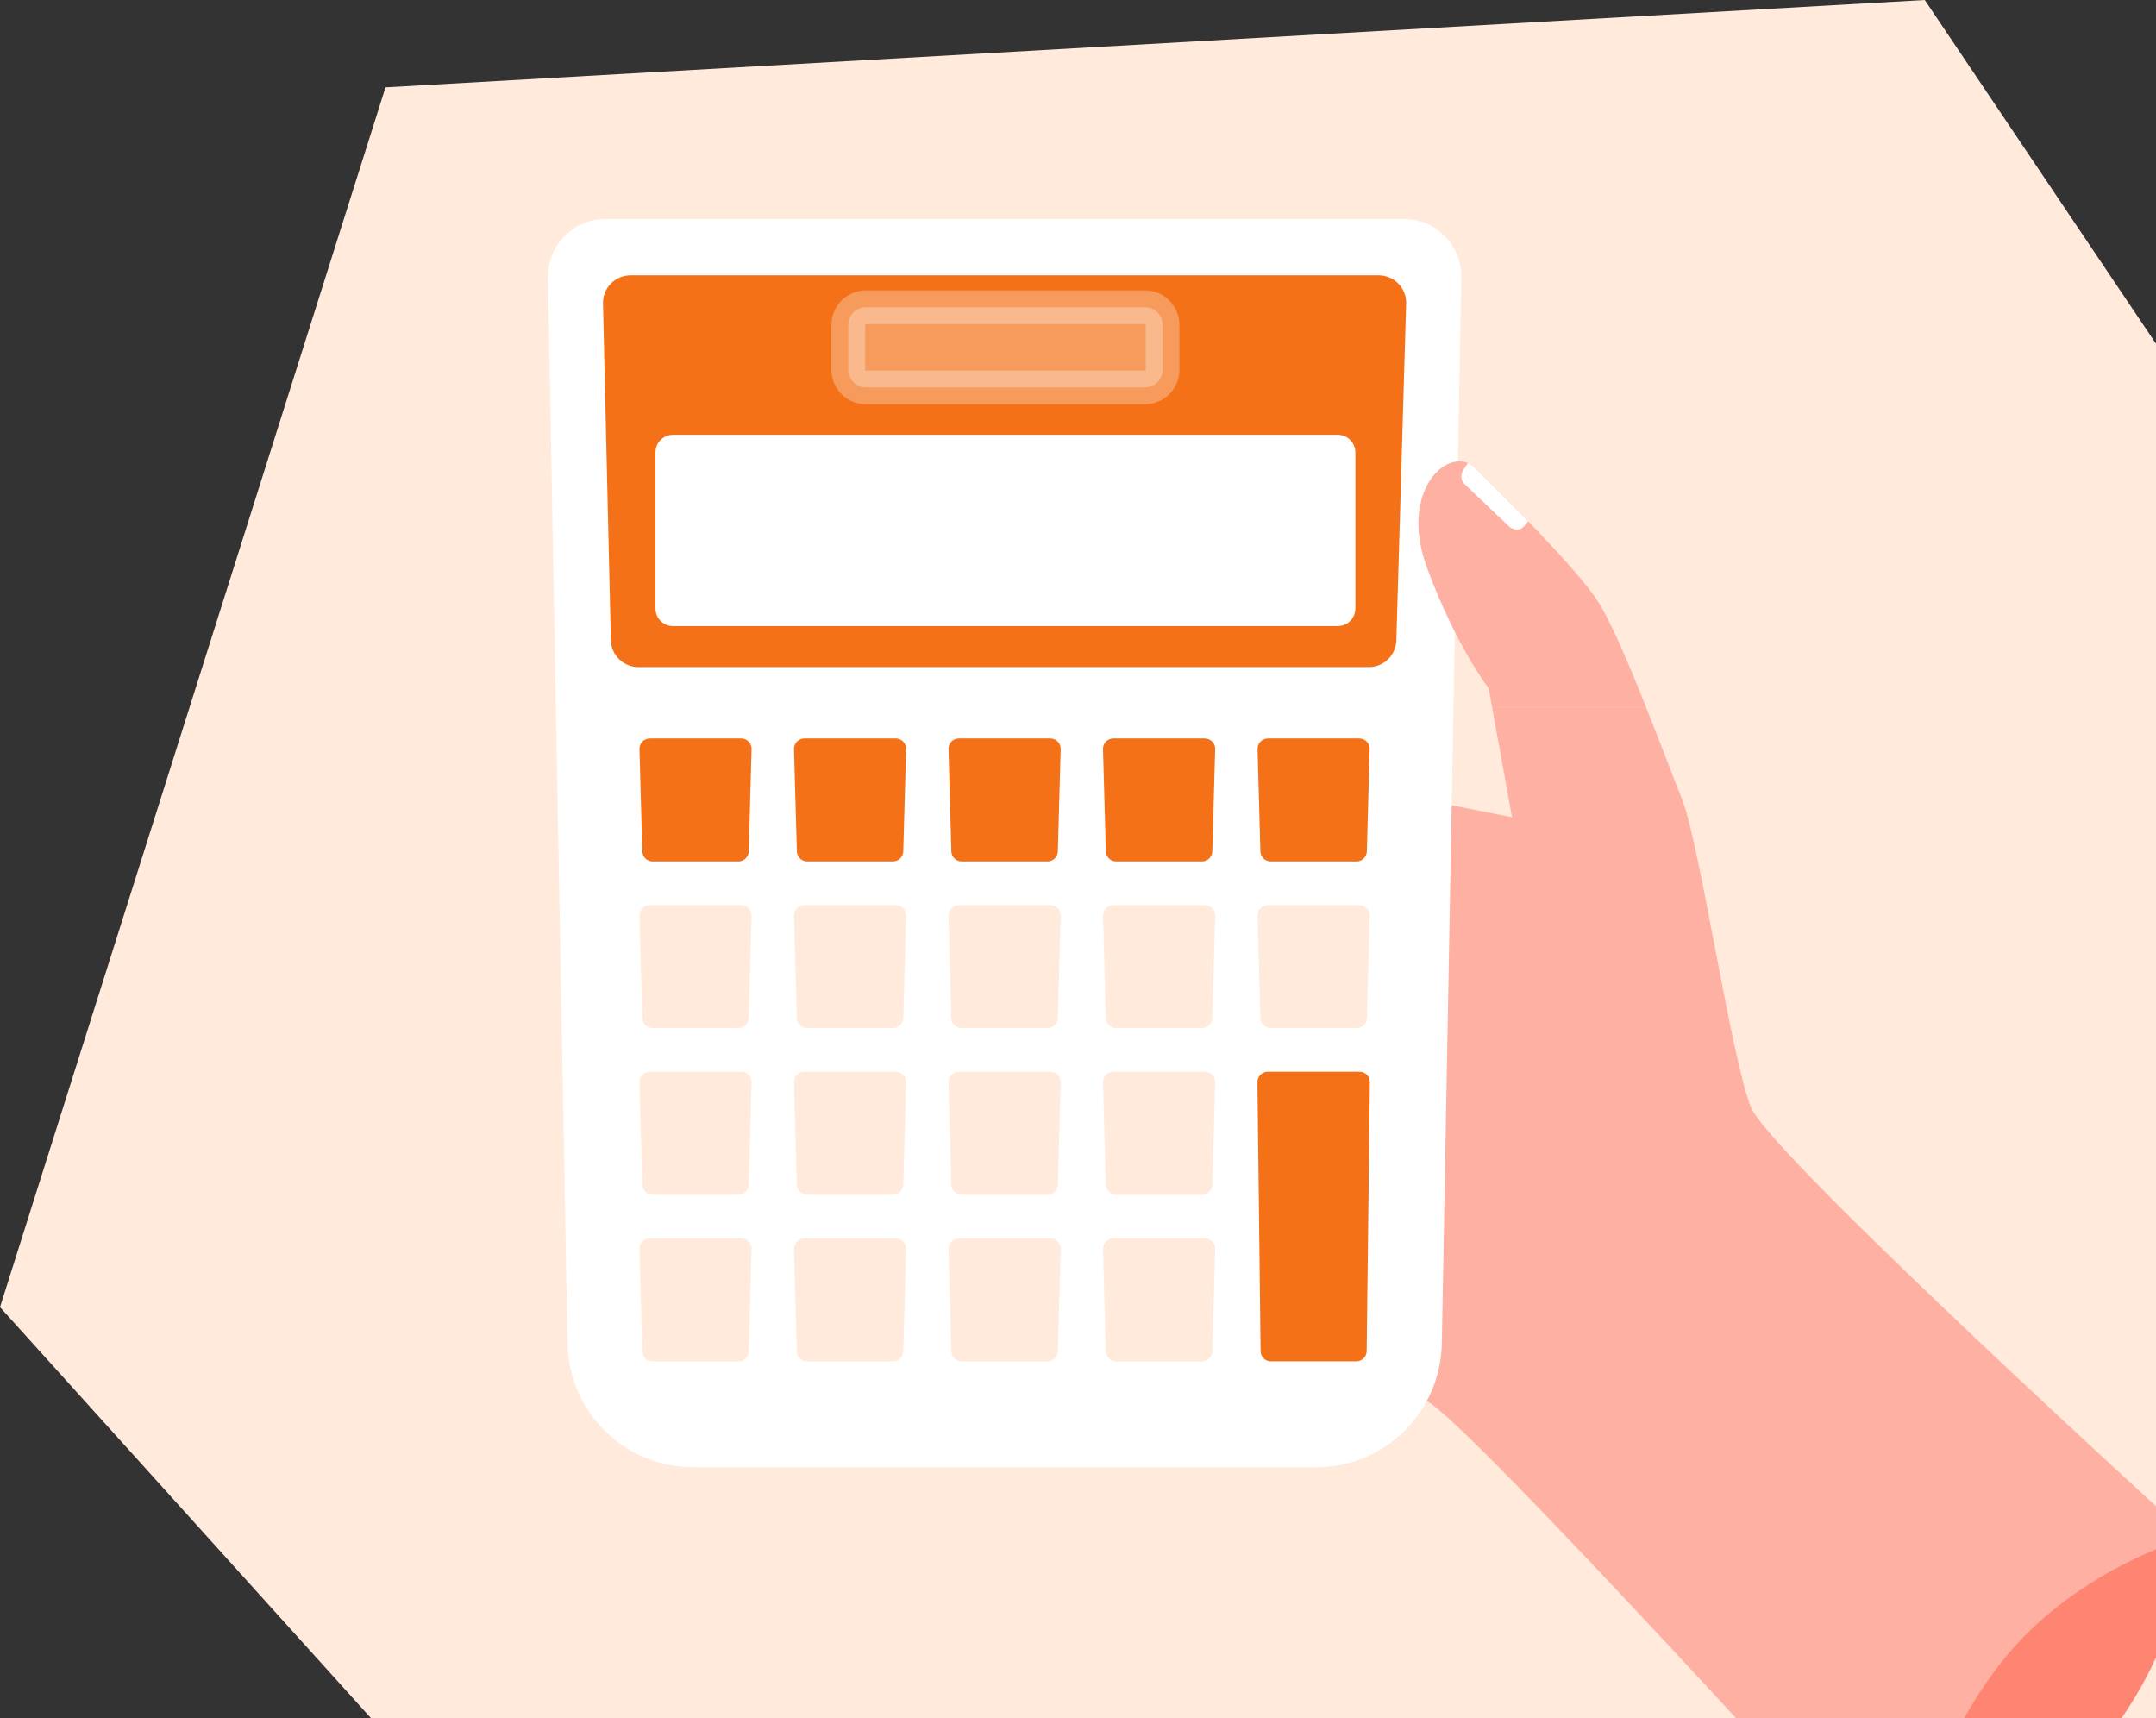 <svg width="64" height="51" viewBox="0 0 64 51" fill="none" xmlns="http://www.w3.org/2000/svg">
<rect x="0" y="0" width="64" height="51" fill="#333333" stroke="none"/>
<path d="M57.136 0L11.443 2.593L0 38.8L20.039 61L66.998 56.218L74.827 26.296L57.136 0Z" fill="#FFEADC"/>
<path d="M41.348 36.036C41.491 36.036 41.607 35.92 41.607 35.776C41.607 35.633 41.491 35.517 41.348 35.517C41.205 35.517 41.088 35.633 41.088 35.776C41.088 35.92 41.205 36.036 41.348 36.036Z" fill="white" stroke="white" stroke-miterlimit="10"/>
<path d="M23.431 22.123C23.561 20.86 25.868 20.6 26.955 20.687C28.043 20.773 40.707 23.428 40.707 23.428L44.884 24.257L44.292 20.993H48.863C49.295 22.075 49.696 23.14 49.934 23.735C50.456 25.04 51.392 31.437 51.979 32.873C52.567 34.309 65.044 45.665 65.044 45.665L56.212 56.11C56.212 56.11 43.319 41.88 42.318 41.576C41.318 41.271 27.826 24.169 26.175 24.125C24.523 24.081 23.3 23.385 23.431 22.123Z" fill="#FEB0A3"/>
<path d="M26.568 24.294C26.4 24.187 26.267 24.128 26.173 24.125C25.88 24.119 25.588 24.088 25.3 24.034L26.142 20.685C26.413 20.667 26.686 20.668 26.957 20.687C27.083 20.698 27.362 20.742 27.758 20.812L26.568 24.294Z" fill="#FD8571"/>
<path d="M20.572 43.551H39.074C41.106 43.551 42.763 41.915 42.8 39.873L43.379 8.241C43.384 8.016 43.344 7.791 43.261 7.581C43.178 7.371 43.054 7.18 42.897 7.018C42.739 6.857 42.55 6.728 42.342 6.64C42.134 6.552 41.911 6.507 41.685 6.507H17.961C17.735 6.507 17.512 6.552 17.304 6.64C17.096 6.728 16.907 6.857 16.75 7.018C16.592 7.18 16.468 7.371 16.385 7.581C16.302 7.791 16.262 8.016 16.267 8.241L16.846 39.873C16.883 41.915 18.54 43.551 20.572 43.551Z" fill="white"/>
<path d="M42.119 39.11L42.637 6.801C42.357 6.609 42.025 6.506 41.685 6.507H17.961C17.625 6.506 17.296 6.607 17.018 6.795L17.527 39.11C17.563 41.141 19.133 42.768 21.058 42.768H38.588C40.513 42.769 42.083 41.141 42.119 39.11Z" fill="white"/>
<path d="M18.948 19.801H40.635C40.847 19.801 41.051 19.718 41.203 19.57C41.356 19.422 41.444 19.22 41.45 19.007L41.741 9.012C41.745 8.903 41.726 8.794 41.686 8.693C41.647 8.591 41.587 8.498 41.511 8.42C41.435 8.341 41.344 8.279 41.243 8.237C41.143 8.194 41.035 8.172 40.926 8.172H18.715C18.607 8.172 18.499 8.194 18.399 8.236C18.298 8.278 18.208 8.34 18.132 8.418C18.056 8.496 17.996 8.588 17.956 8.689C17.916 8.79 17.897 8.899 17.9 9.007L18.133 19.003C18.137 19.216 18.225 19.419 18.378 19.568C18.53 19.718 18.735 19.801 18.948 19.801Z" fill="#F47118"/>
<path d="M39.712 12.906H19.979C19.691 12.906 19.457 13.14 19.457 13.428V18.062C19.457 18.351 19.691 18.584 19.979 18.584H39.712C40 18.584 40.233 18.351 40.233 18.062V13.428C40.233 13.14 40 12.906 39.712 12.906Z" fill="white"/>
<path opacity="0.3" d="M33.988 9.12H25.703C25.415 9.12 25.181 9.354 25.181 9.642V10.977C25.181 11.265 25.415 11.499 25.703 11.499H33.988C34.276 11.499 34.51 11.265 34.51 10.977V9.642C34.51 9.354 34.276 9.12 33.988 9.12Z" fill="white" stroke="white" stroke-miterlimit="10"/>
<path d="M19.373 25.57H21.919C21.998 25.57 22.075 25.538 22.133 25.483C22.19 25.427 22.223 25.351 22.226 25.271L22.31 22.235C22.311 22.194 22.304 22.153 22.289 22.115C22.274 22.077 22.252 22.042 22.223 22.012C22.195 21.983 22.16 21.96 22.122 21.944C22.085 21.928 22.044 21.919 22.003 21.919H19.289C19.248 21.919 19.207 21.928 19.169 21.944C19.132 21.96 19.097 21.983 19.069 22.012C19.04 22.042 19.018 22.077 19.003 22.115C18.988 22.153 18.981 22.194 18.982 22.235L19.066 25.271C19.069 25.351 19.102 25.427 19.159 25.483C19.217 25.538 19.293 25.57 19.373 25.57ZM23.961 25.57H26.506C26.586 25.57 26.663 25.538 26.72 25.483C26.777 25.427 26.811 25.351 26.813 25.271L26.897 22.235C26.898 22.194 26.891 22.153 26.876 22.115C26.861 22.077 26.839 22.042 26.81 22.012C26.782 21.983 26.748 21.96 26.71 21.944C26.672 21.928 26.631 21.919 26.59 21.919H23.876C23.835 21.919 23.794 21.928 23.757 21.944C23.719 21.96 23.684 21.983 23.656 22.012C23.627 22.042 23.605 22.077 23.59 22.115C23.575 22.153 23.568 22.194 23.569 22.235L23.655 25.271C23.657 25.351 23.691 25.426 23.748 25.482C23.805 25.538 23.881 25.569 23.961 25.57ZM28.55 25.57H31.095C31.175 25.57 31.252 25.538 31.309 25.483C31.366 25.427 31.399 25.351 31.402 25.271L31.486 22.235C31.487 22.194 31.48 22.153 31.465 22.115C31.451 22.077 31.428 22.042 31.399 22.012C31.371 21.983 31.337 21.96 31.299 21.944C31.261 21.928 31.22 21.919 31.179 21.919H28.463C28.422 21.919 28.381 21.928 28.344 21.944C28.306 21.96 28.271 21.983 28.243 22.012C28.214 22.042 28.192 22.077 28.177 22.115C28.162 22.153 28.155 22.194 28.156 22.235L28.24 25.271C28.242 25.351 28.276 25.428 28.334 25.483C28.392 25.539 28.469 25.57 28.55 25.57ZM33.135 25.57H35.68C35.76 25.57 35.837 25.538 35.894 25.483C35.951 25.427 35.985 25.351 35.987 25.271L36.072 22.235C36.073 22.194 36.066 22.153 36.051 22.115C36.036 22.077 36.013 22.042 35.984 22.012C35.956 21.983 35.922 21.96 35.884 21.944C35.846 21.928 35.805 21.919 35.764 21.919H33.049C33.008 21.919 32.968 21.928 32.93 21.944C32.892 21.96 32.858 21.983 32.829 22.012C32.8 22.042 32.778 22.077 32.763 22.115C32.748 22.153 32.741 22.194 32.742 22.235L32.827 25.271C32.829 25.351 32.862 25.427 32.92 25.483C32.977 25.539 33.054 25.57 33.135 25.57ZM37.721 25.57H40.267C40.347 25.57 40.424 25.538 40.481 25.483C40.538 25.427 40.572 25.351 40.574 25.271L40.658 22.235C40.66 22.194 40.653 22.153 40.638 22.115C40.623 22.077 40.6 22.042 40.572 22.012C40.543 21.983 40.508 21.96 40.471 21.944C40.433 21.928 40.392 21.919 40.351 21.919H37.637C37.596 21.919 37.555 21.928 37.517 21.944C37.48 21.96 37.445 21.983 37.417 22.012C37.388 22.042 37.366 22.077 37.351 22.115C37.336 22.153 37.329 22.194 37.33 22.235L37.414 25.271C37.417 25.351 37.45 25.427 37.507 25.483C37.565 25.538 37.642 25.57 37.721 25.57Z" fill="#F47118"/>
<path d="M19.373 30.516H21.919C21.998 30.516 22.075 30.485 22.133 30.429C22.19 30.373 22.223 30.297 22.226 30.217L22.31 27.181C22.311 27.14 22.304 27.1 22.289 27.061C22.274 27.023 22.252 26.988 22.223 26.959C22.195 26.929 22.16 26.906 22.122 26.89C22.085 26.874 22.044 26.866 22.003 26.866H19.289C19.248 26.866 19.207 26.874 19.169 26.89C19.132 26.906 19.097 26.929 19.069 26.959C19.04 26.988 19.018 27.023 19.003 27.061C18.988 27.1 18.981 27.14 18.982 27.181L19.066 30.217C19.069 30.297 19.102 30.373 19.159 30.429C19.217 30.485 19.293 30.516 19.373 30.516ZM23.961 30.516H26.506C26.586 30.516 26.663 30.485 26.72 30.429C26.777 30.373 26.811 30.297 26.813 30.217L26.897 27.181C26.898 27.14 26.891 27.1 26.876 27.061C26.861 27.023 26.839 26.988 26.81 26.959C26.782 26.929 26.748 26.906 26.71 26.89C26.672 26.874 26.631 26.866 26.59 26.866H23.876C23.835 26.866 23.794 26.874 23.757 26.89C23.719 26.906 23.684 26.929 23.656 26.959C23.627 26.988 23.605 27.023 23.59 27.061C23.575 27.099 23.568 27.14 23.569 27.181L23.655 30.217C23.657 30.297 23.691 30.373 23.748 30.428C23.805 30.484 23.881 30.515 23.961 30.516ZM28.55 30.516H31.095C31.175 30.516 31.252 30.485 31.309 30.429C31.366 30.373 31.4 30.297 31.402 30.217L31.486 27.181C31.487 27.14 31.48 27.1 31.465 27.061C31.451 27.023 31.428 26.988 31.399 26.959C31.371 26.929 31.337 26.906 31.299 26.89C31.261 26.874 31.22 26.866 31.179 26.866H28.463C28.422 26.866 28.381 26.874 28.344 26.89C28.306 26.906 28.271 26.929 28.243 26.959C28.214 26.988 28.192 27.023 28.177 27.061C28.162 27.099 28.155 27.14 28.156 27.181L28.24 30.217C28.242 30.298 28.276 30.374 28.334 30.43C28.392 30.486 28.469 30.517 28.55 30.516ZM33.135 30.516H35.68C35.76 30.516 35.837 30.485 35.894 30.429C35.951 30.373 35.985 30.297 35.987 30.217L36.072 27.181C36.073 27.14 36.066 27.099 36.051 27.061C36.036 27.023 36.013 26.988 35.984 26.959C35.956 26.929 35.922 26.906 35.884 26.89C35.846 26.874 35.805 26.866 35.764 26.866H33.049C33.008 26.866 32.968 26.874 32.93 26.89C32.892 26.906 32.858 26.929 32.829 26.959C32.8 26.988 32.778 27.023 32.763 27.061C32.748 27.099 32.741 27.14 32.742 27.181L32.827 30.217C32.829 30.297 32.862 30.373 32.92 30.429C32.977 30.485 33.054 30.516 33.135 30.516ZM37.721 30.516H40.267C40.347 30.516 40.424 30.485 40.481 30.429C40.538 30.373 40.572 30.297 40.574 30.217L40.658 27.181C40.66 27.14 40.653 27.099 40.638 27.061C40.623 27.023 40.6 26.988 40.572 26.959C40.543 26.929 40.508 26.906 40.471 26.89C40.433 26.874 40.392 26.866 40.351 26.866H37.637C37.596 26.866 37.555 26.874 37.517 26.89C37.48 26.906 37.445 26.929 37.417 26.959C37.388 26.988 37.366 27.023 37.351 27.061C37.336 27.1 37.329 27.14 37.33 27.181L37.414 30.217C37.417 30.297 37.45 30.373 37.507 30.429C37.565 30.485 37.642 30.516 37.721 30.516ZM19.373 35.462H21.919C21.998 35.462 22.075 35.431 22.133 35.375C22.19 35.32 22.223 35.244 22.226 35.164L22.31 32.128C22.311 32.087 22.304 32.046 22.289 32.008C22.274 31.97 22.252 31.935 22.223 31.905C22.195 31.876 22.16 31.852 22.122 31.837C22.085 31.82 22.044 31.812 22.003 31.812H19.289C19.248 31.812 19.207 31.82 19.169 31.837C19.132 31.852 19.097 31.876 19.069 31.905C19.04 31.935 19.018 31.97 19.003 32.008C18.988 32.046 18.981 32.087 18.982 32.128L19.066 35.164C19.069 35.244 19.102 35.32 19.159 35.375C19.217 35.431 19.293 35.462 19.373 35.462ZM23.961 35.462H26.506C26.586 35.462 26.663 35.431 26.72 35.375C26.777 35.32 26.811 35.244 26.813 35.164L26.897 32.128C26.898 32.087 26.891 32.046 26.876 32.008C26.861 31.97 26.839 31.935 26.81 31.905C26.782 31.876 26.748 31.852 26.71 31.837C26.672 31.82 26.631 31.812 26.59 31.812H23.876C23.835 31.812 23.794 31.82 23.757 31.836C23.719 31.852 23.684 31.876 23.656 31.905C23.627 31.935 23.605 31.97 23.59 32.008C23.575 32.046 23.568 32.087 23.569 32.128L23.653 35.164C23.655 35.244 23.689 35.32 23.746 35.376C23.804 35.431 23.881 35.462 23.961 35.462ZM28.55 35.462H31.095C31.175 35.462 31.252 35.431 31.309 35.376C31.366 35.32 31.4 35.244 31.402 35.164L31.486 32.128C31.487 32.087 31.48 32.046 31.465 32.008C31.451 31.97 31.428 31.935 31.399 31.905C31.371 31.876 31.337 31.852 31.299 31.836C31.261 31.82 31.22 31.812 31.179 31.812H28.463C28.422 31.812 28.381 31.82 28.344 31.836C28.306 31.852 28.271 31.876 28.243 31.905C28.214 31.935 28.192 31.97 28.177 32.008C28.162 32.046 28.155 32.087 28.156 32.128L28.24 35.164C28.242 35.244 28.276 35.32 28.334 35.376C28.392 35.432 28.469 35.463 28.55 35.462ZM33.135 35.462H35.68C35.76 35.463 35.837 35.431 35.894 35.376C35.951 35.32 35.985 35.244 35.987 35.164L36.072 32.128C36.073 32.087 36.066 32.046 36.051 32.008C36.036 31.97 36.013 31.935 35.984 31.905C35.956 31.876 35.922 31.852 35.884 31.836C35.846 31.82 35.805 31.812 35.764 31.812H33.049C33.008 31.812 32.968 31.82 32.93 31.836C32.892 31.852 32.858 31.876 32.829 31.905C32.8 31.935 32.778 31.97 32.763 32.008C32.748 32.046 32.741 32.087 32.742 32.128L32.827 35.164C32.829 35.244 32.862 35.32 32.92 35.376C32.977 35.432 33.054 35.463 33.135 35.462ZM19.373 40.409H21.919C21.998 40.409 22.075 40.378 22.133 40.322C22.19 40.266 22.223 40.19 22.226 40.11L22.31 37.075C22.311 37.033 22.304 36.993 22.289 36.954C22.274 36.916 22.252 36.881 22.223 36.852C22.195 36.822 22.16 36.799 22.122 36.783C22.085 36.767 22.044 36.759 22.003 36.759H19.289C19.248 36.759 19.207 36.767 19.169 36.783C19.132 36.799 19.097 36.822 19.069 36.852C19.04 36.881 19.018 36.916 19.003 36.954C18.988 36.993 18.981 37.033 18.982 37.075L19.066 40.11C19.069 40.19 19.102 40.266 19.159 40.322C19.217 40.378 19.293 40.409 19.373 40.409ZM23.961 40.409H26.506C26.586 40.409 26.663 40.378 26.72 40.322C26.777 40.266 26.811 40.19 26.813 40.11L26.897 37.075C26.898 37.033 26.891 36.993 26.876 36.954C26.861 36.916 26.839 36.881 26.81 36.852C26.782 36.822 26.748 36.799 26.71 36.783C26.672 36.767 26.631 36.759 26.59 36.759H23.876C23.835 36.759 23.794 36.767 23.757 36.783C23.719 36.799 23.684 36.822 23.656 36.852C23.627 36.881 23.605 36.916 23.59 36.954C23.575 36.993 23.568 37.033 23.569 37.075L23.653 40.11C23.655 40.19 23.689 40.266 23.746 40.322C23.804 40.378 23.881 40.409 23.961 40.409ZM28.55 40.409H31.095C31.175 40.409 31.252 40.378 31.309 40.322C31.366 40.266 31.399 40.19 31.402 40.11L31.486 37.075C31.487 37.033 31.48 36.993 31.465 36.954C31.451 36.916 31.428 36.881 31.399 36.852C31.371 36.822 31.337 36.799 31.299 36.783C31.261 36.767 31.22 36.759 31.179 36.759H28.463C28.422 36.759 28.381 36.767 28.344 36.783C28.306 36.799 28.271 36.822 28.243 36.852C28.214 36.881 28.192 36.916 28.177 36.954C28.162 36.993 28.155 37.033 28.156 37.075L28.24 40.11C28.242 40.191 28.276 40.267 28.334 40.323C28.392 40.379 28.469 40.41 28.55 40.409ZM33.135 40.409H35.68C35.76 40.409 35.837 40.378 35.894 40.322C35.951 40.266 35.985 40.19 35.987 40.11L36.072 37.075C36.073 37.033 36.066 36.993 36.051 36.954C36.036 36.916 36.013 36.881 35.984 36.852C35.956 36.822 35.922 36.799 35.884 36.783C35.846 36.767 35.805 36.759 35.764 36.759H33.049C33.008 36.759 32.968 36.767 32.93 36.783C32.892 36.799 32.858 36.822 32.829 36.852C32.8 36.881 32.778 36.916 32.763 36.954C32.748 36.993 32.741 37.033 32.742 37.075L32.827 40.11C32.829 40.19 32.862 40.267 32.92 40.322C32.977 40.378 33.054 40.409 33.135 40.409Z" fill="#FFEADC"/>
<path d="M37.726 40.409H40.262C40.343 40.409 40.42 40.377 40.478 40.32C40.536 40.263 40.569 40.186 40.569 40.105L40.664 32.123C40.664 32.082 40.657 32.042 40.641 32.004C40.626 31.967 40.603 31.932 40.575 31.903C40.546 31.874 40.512 31.851 40.475 31.836C40.437 31.82 40.397 31.812 40.356 31.812H37.633C37.592 31.812 37.552 31.82 37.514 31.836C37.477 31.852 37.443 31.875 37.414 31.904C37.386 31.932 37.363 31.967 37.348 32.004C37.333 32.042 37.325 32.082 37.326 32.123L37.42 40.105C37.421 40.186 37.453 40.263 37.511 40.32C37.568 40.377 37.645 40.409 37.726 40.409Z" fill="#F47118"/>
<path d="M44.189 20.426C44.189 20.426 43.231 19.207 42.361 16.857C41.491 14.507 43.057 13.158 43.797 13.897C44.537 14.636 46.713 16.769 47.409 17.814C47.788 18.382 48.347 19.698 48.863 20.99H44.292L44.189 20.426Z" fill="#FEB0A3"/>
<path d="M43.441 13.946C43.441 13.946 43.493 13.862 43.574 13.746C43.658 13.782 43.734 13.834 43.797 13.898C44.124 14.225 44.73 14.822 45.365 15.477L45.223 15.641C45.114 15.755 44.919 15.745 44.788 15.619L43.486 14.38C43.351 14.254 43.351 14.09 43.441 13.946Z" fill="white"/>
<path d="M20.586 15.378C20.916 15.106 21.212 14.795 21.468 14.453C21.46 15.483 21.452 16.512 21.444 17.542M22.448 15.17C22.569 14.91 22.724 14.65 22.974 14.506C23.224 14.362 23.582 14.376 23.756 14.604C23.87 14.754 23.882 14.963 23.832 15.145C23.782 15.327 23.678 15.489 23.575 15.647L22.369 17.51C22.906 17.445 23.447 17.426 23.987 17.452M24.852 14.643C25.039 14.581 25.229 14.519 25.426 14.511C25.623 14.502 25.831 14.554 25.97 14.694C26.195 14.919 26.167 15.319 25.966 15.565C25.765 15.812 25.433 15.921 25.115 15.934C25.336 15.793 25.649 15.847 25.84 16.027C26.031 16.207 26.105 16.488 26.073 16.749C26.033 17.057 25.845 17.351 25.563 17.48C25.282 17.61 24.914 17.551 24.711 17.317" stroke="white" stroke-linecap="round" stroke-linejoin="round"/>
<path d="M56.212 56.11C56.212 56.11 60.289 54.301 62.499 51.625C64.708 48.948 65.045 45.614 65.045 45.614C65.045 45.614 61.751 46.5 59.541 49.177C57.331 51.853 56.212 56.11 56.212 56.11Z" fill="#FD8571"/>
</svg>

